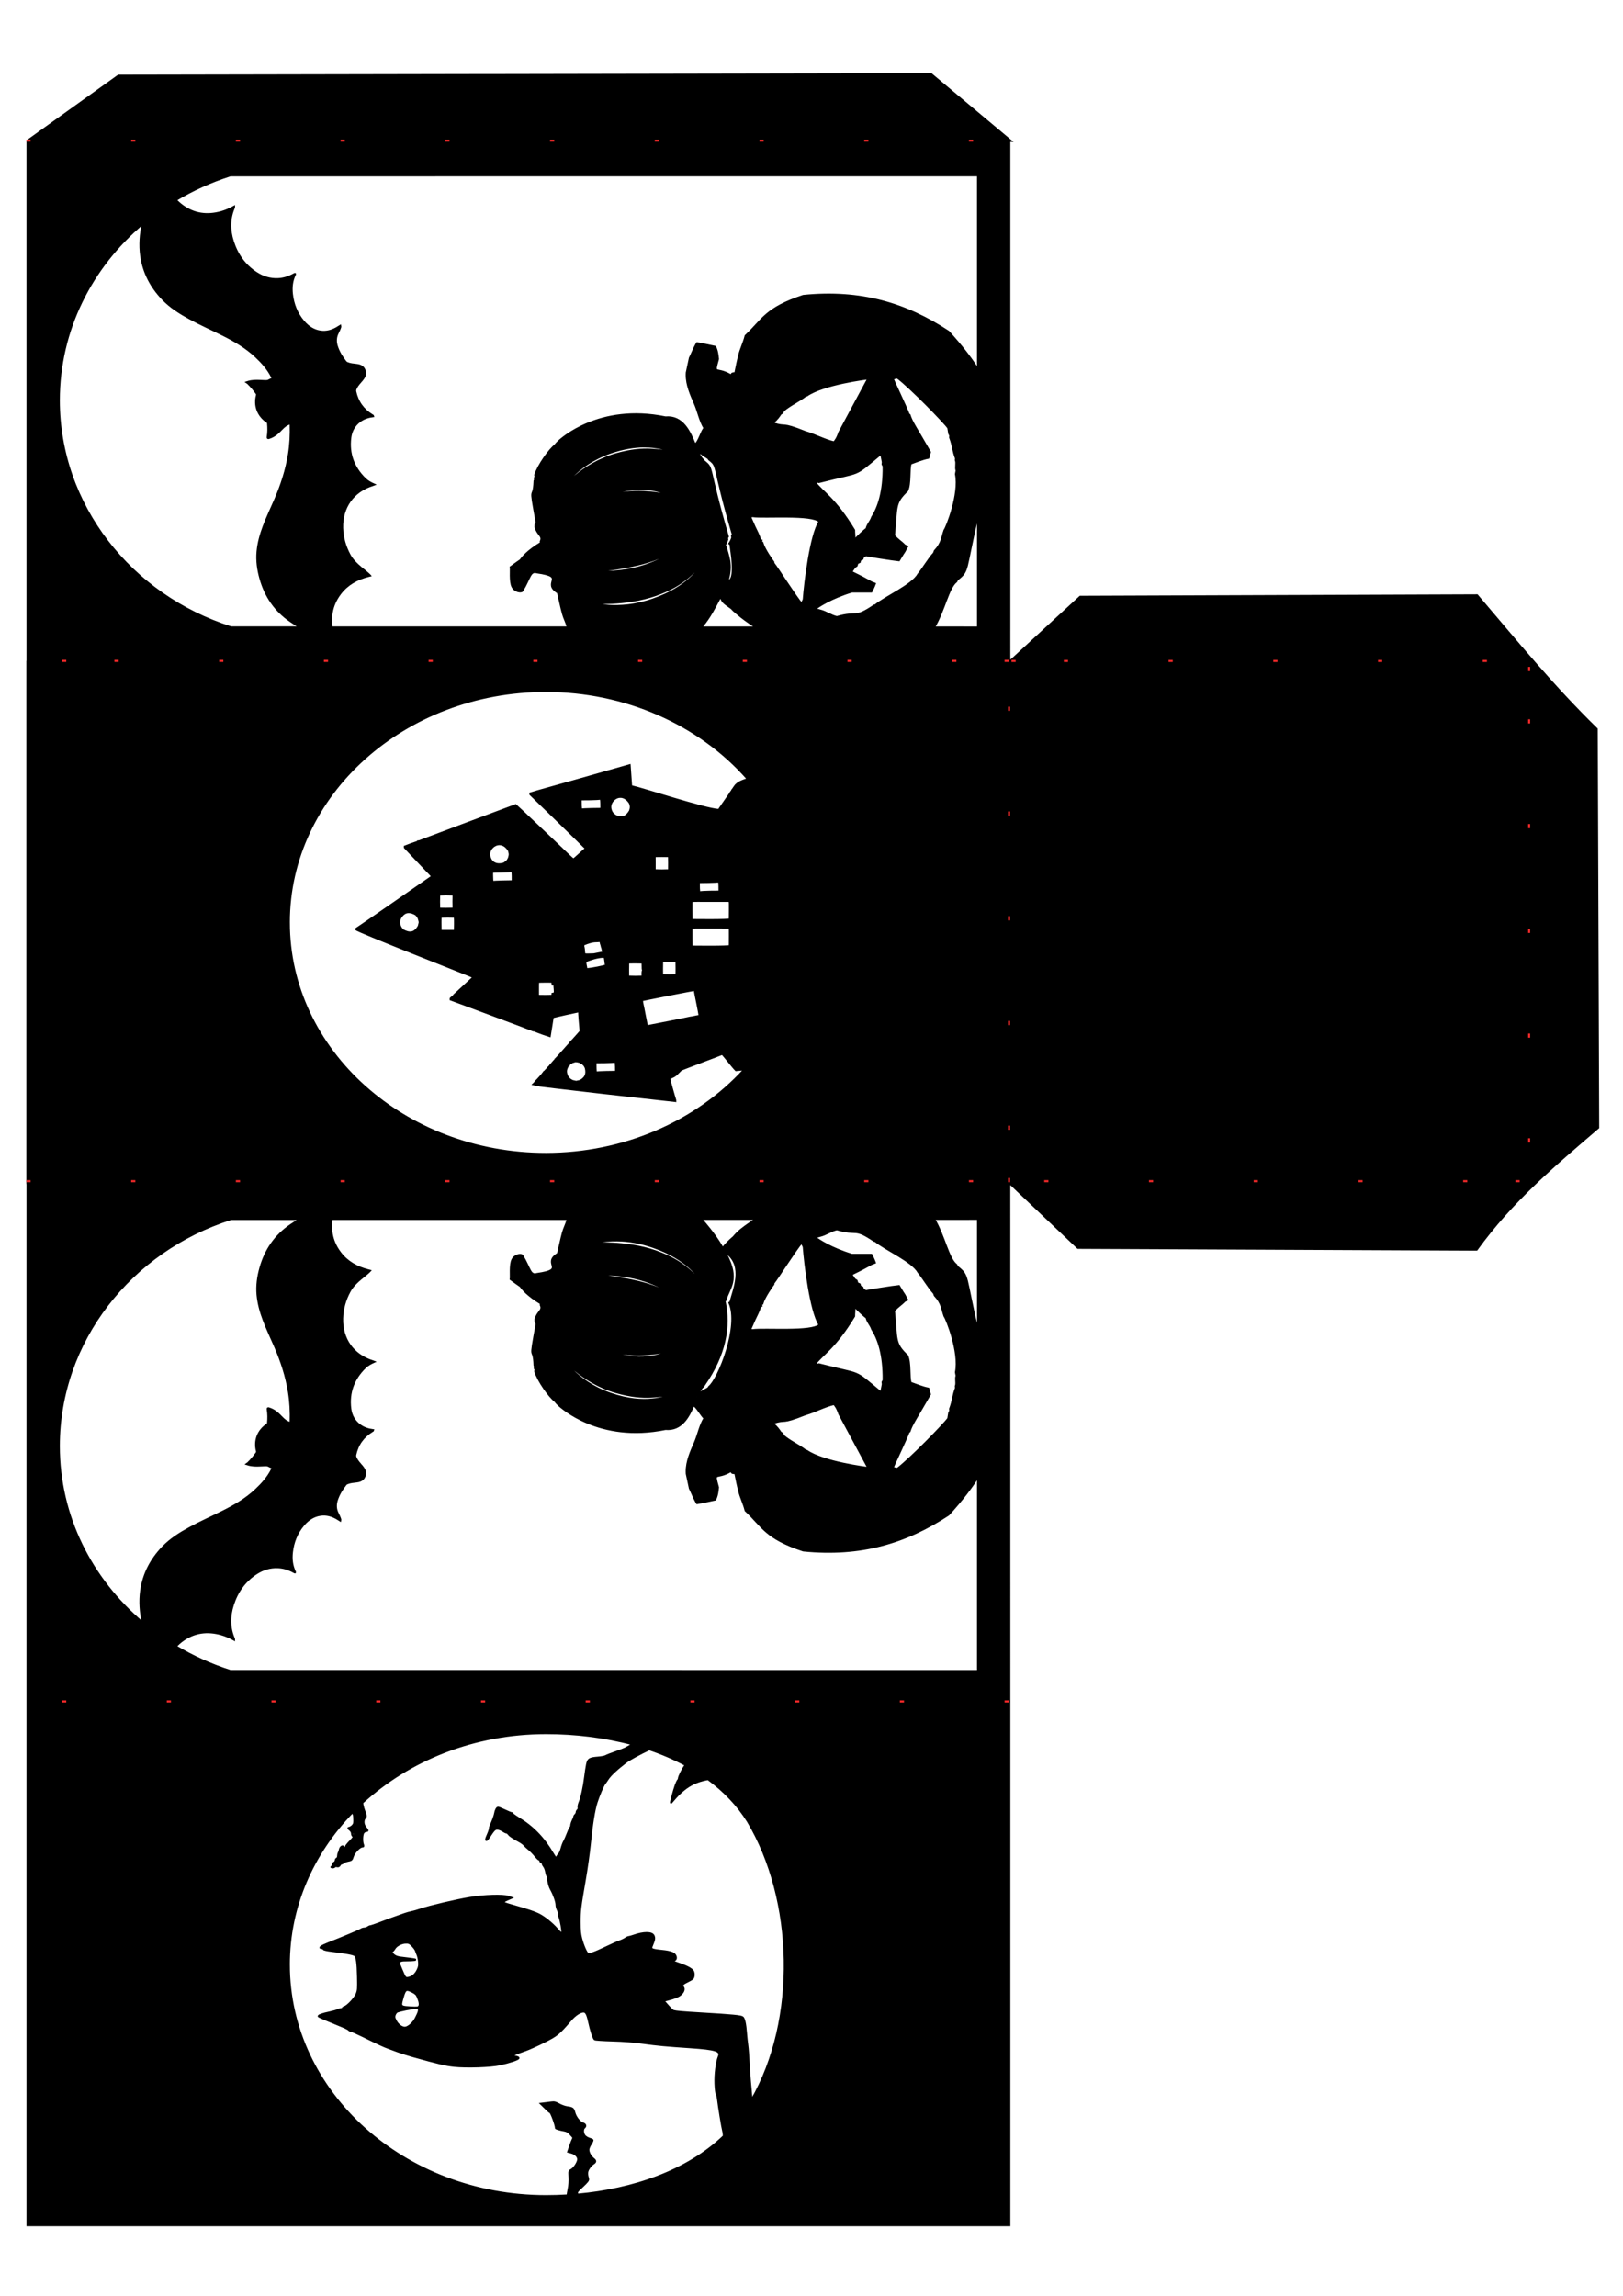 <?xml version="1.0" encoding="UTF-8" standalone="no"?>
<!-- Created with Inkscape (http://www.inkscape.org/) -->

<svg
   xmlns:dc="http://purl.org/dc/elements/1.1/"
   xmlns:cc="http://creativecommons.org/ns#"
   xmlns:rdf="http://www.w3.org/1999/02/22-rdf-syntax-ns#"
   xmlns:svg="http://www.w3.org/2000/svg"
   xmlns="http://www.w3.org/2000/svg"
   xmlns:sodipodi="http://sodipodi.sourceforge.net/DTD/sodipodi-0.dtd"
   xmlns:inkscape="http://www.inkscape.org/namespaces/inkscape"
   width="210mm"
   height="297mm"
   viewBox="0 0 210 297"
   version="1.1"
   id="svg8"
   inkscape:version="0.92.2 5c3e80d, 2017-08-06"
   sodipodi:docname="lantern.svg">
  <defs
     id="defs2" />
  <sodipodi:namedview
     id="base"
     pagecolor="#ffffff"
     bordercolor="#666666"
     borderopacity="1.0"
     inkscape:pageopacity="0.0"
     inkscape:pageshadow="2"
     inkscape:zoom="0.49497474"
     inkscape:cx="276.50546"
     inkscape:cy="385.13972"
     inkscape:document-units="mm"
     inkscape:current-layer="layer1"
     showgrid="false"
     inkscape:window-width="1440"
     inkscape:window-height="878"
     inkscape:window-x="111"
     inkscape:window-y="5"
     inkscape:window-maximized="0"
     inkscape:snap-global="false"
     showguides="false" />
  <g
     style="display:inline"
     id="g2151"
     inkscape:groupmode="layer"
     inkscape:label="baseCut" />
  <g
     inkscape:label="drawFold"
     inkscape:groupmode="layer"
     id="layer1"
     style="display:inline">
    <path
       style="display:inline;opacity:1;fill:#000000;fill-opacity:1;fill-rule:nonzero;stroke:#000000;stroke-width:1.021;stroke-linecap:square;stroke-linejoin:miter;stroke-miterlimit:4;stroke-dasharray:none;stroke-dashoffset:0;stroke-opacity:1;paint-order:stroke fill markers"
       d="M 454.658,36.25 57.836,36.965 13.438,68.764 V 323.105 H 13.379 V 577.516 H 13.438 V 831.893 1086.27 H 492.805 V 831.893 l -0.019,-254.541 33.547,31.801 194.635,0.871 c 17.246,-23.808 37.317,-40.655 59.355,-59.535 l -0.715,-194.588 c -21.423,-20.888 -39.05,-42.573 -58.404,-65.26 l -193.795,0.715 -34.549,31.793 -0.055,-0.041 V 68.768 h 0.684 z m 22.879,49.305 v 94.875 c -3.371,-5.348 -8.039,-11.438 -14.465,-18.488 -20.713,-13.616 -42.775,-20.297 -70.848,-17.473 -18.553,6.107 -19.828,11.783 -28.146,19.496 -0.823,3.366 -2.436,6.462 -3.234,9.83 -0.393,1.49 -1.152,5.152 -1.836,8.535 -0.395,-0.124 -0.862,-0.122 -1.426,0.059 -0.176,0.22 -0.53,0.659 -0.707,0.877 -7.433,-4.42 -8.617,0.394 -6.328,-8.021 -0.2,-2.024 -0.443,-4.112 -1.402,-5.932 -0.171,-0.052 -6.752,-1.425 -8.775,-1.746 -0.18,0.285 -0.347,0.574 -0.51,0.867 -1.141,2.052 -1.933,4.28 -3.002,6.367 l -1.521,7.119 c -0.023,0.338 -0.033,0.675 -0.037,1.01 -0.034,5.026 2.121,9.745 4.094,14.277 1.513,3.475 2.536,8.667 4.678,11.867 -1.29,0.65 -2.942,7.327 -4.795,7.895 0.021,0.039 0.038,0.065 0.059,0.104 h -0.049 c -2.595,-6.35 -5.97,-14.006 -14.35,-13.289 -32.551,-6.723 -51.163,11.016 -51.559,11.213 -0.832,0.741 -1.628,1.53 -2.301,2.42 -2.852,2.166 -8.238,9.741 -9.738,14.527 0.055,0.192 0.164,0.578 0.219,0.771 -0.107,0.176 -0.32,0.528 -0.426,0.707 0.046,0.166 0.143,0.496 0.189,0.662 -0.073,0.169 -0.22,0.505 -0.293,0.674 -0.449,10.904 -2.79,-0.524 1.043,20.354 -0.18,0.345 -0.355,0.693 -0.527,1.043 -0.015,0.373 -0.029,0.751 -0.045,1.129 0.996,3.871 3.884,4.22 2.541,7.041 0.026,0.185 0.077,0.555 0.104,0.74 -6.513,3.908 -9.064,7.116 -9.916,8.373 -0.103,0.059 -3.76,2.615 -4.836,3.447 0.227,0.872 -0.429,7.08 0.859,9.529 1.269,2.413 4.36,2.675 4.779,1.898 3.77,-6.258 3.685,-9.897 7.154,-8.922 14.989,2.129 2.175,5.004 10.27,9.867 0.115,0.419 1.818,8.2 2.393,10.176 0.586,2.222 1.709,4.25 2.311,6.471 0.162,0.143 0.287,0.275 0.441,0.416 l -115.676,-0.014 c -0.897,-5.973 0.339,-11.565 4.205,-16.621 3.46,-4.525 8.189,-7.11 13.635,-8.496 0.263,-0.067 0.525,-0.132 0.844,-0.213 -0.129,-0.149 -0.181,-0.221 -0.244,-0.281 -1.333,-1.288 -2.825,-2.389 -4.242,-3.578 -2.111,-1.772 -4.088,-3.668 -5.42,-6.123 -2.246,-4.139 -3.517,-8.544 -3.645,-13.271 -0.273,-10.123 5.363,-18.018 14.998,-20.979 0.148,-0.046 0.289,-0.108 0.525,-0.197 -0.866,-0.393 -1.609,-0.739 -2.305,-1.182 -0.698,-0.443 -1.382,-0.911 -1.975,-1.486 -5.731,-5.563 -8.274,-12.311 -7.277,-20.256 0.42,-3.346 2,-6.166 4.818,-8.174 1.878,-1.338 4.008,-2.004 6.312,-2.314 -0.077,-0.269 -0.277,-0.295 -0.418,-0.381 -4.391,-2.683 -7.185,-6.504 -8.27,-11.557 -0.099,-0.463 -0.055,-0.875 0.113,-1.301 0.492,-1.246 1.319,-2.266 2.184,-3.262 0.686,-0.79 1.4,-1.561 1.922,-2.48 0.518,-0.912 0.698,-1.871 0.436,-2.895 -0.488,-1.904 -1.685,-2.823 -3.951,-3.092 -1.568,-0.186 -3.156,-0.284 -4.637,-0.918 -0.267,-0.115 -0.525,-0.225 -0.717,-0.465 -1.836,-2.294 -3.371,-4.751 -4.311,-7.562 -0.813,-2.434 -0.716,-4.764 0.533,-7.035 0.353,-0.641 0.623,-1.331 0.896,-2.012 0.125,-0.313 0.268,-0.643 0.188,-1.049 -0.589,0.365 -1.124,0.721 -1.682,1.039 -2.444,1.394 -5.046,2.134 -7.879,1.744 -3.527,-0.485 -6.239,-2.398 -8.475,-5.043 -3.247,-3.842 -5.004,-8.338 -5.568,-13.301 -0.381,-3.357 -0.038,-6.631 1.508,-9.703 0.011,-0.023 -0.025,-0.069 -0.041,-0.104 -0.023,9e-4 -0.049,-0.008 -0.066,0.002 -0.138,0.071 -0.277,0.145 -0.412,0.221 -2.431,1.351 -5.014,2.19 -7.807,2.309 -3.874,0.164 -7.405,-0.945 -10.617,-3.043 -5.681,-3.71 -9.352,-8.961 -11.396,-15.363 -1.795,-5.619 -1.846,-11.216 0.584,-16.707 0.023,-0.048 0.004,-0.112 0.004,-0.227 -2.021,1.108 -4.068,2.029 -6.242,2.635 -6.839,1.906 -13.258,1.11 -19.055,-3.15 -1.168,-0.859 -2.215,-1.802 -3.152,-2.818 l -0.002,-0.002 C 94.076,92.671 102.999,88.604 112.459,85.578 Z M 69.758,109.076 c -1.121,5.202 -1.554,10.449 -0.811,15.752 1.153,8.229 4.857,15.217 10.57,21.162 3.81,3.965 8.422,6.846 13.217,9.455 5.207,2.834 10.626,5.239 15.93,7.877 5.867,2.918 11.496,6.186 16.307,10.717 3.07,2.89 5.862,5.989 7.77,9.795 0.505,1.007 0.5,1.007 -0.5,1.428 -0.246,0.104 -0.508,0.192 -0.725,0.342 -0.603,0.417 -1.265,0.465 -1.971,0.457 -1.694,-0.023 -3.386,-0.208 -5.082,-0.123 -1.265,0.064 -2.516,0.218 -3.961,0.699 0.303,0.217 0.5,0.325 0.654,0.475 1.542,1.494 2.911,3.134 4.145,4.891 0.203,0.289 0.287,0.542 0.189,0.916 -1.345,5.145 0.509,10.003 4.953,12.988 0.293,0.197 0.412,0.405 0.447,0.746 0.23,2.206 0.221,4.408 -0.135,6.598 -0.099,0.612 0.048,0.671 0.586,0.502 1.359,-0.427 2.577,-1.097 3.682,-1.988 0.975,-0.787 1.838,-1.69 2.713,-2.58 1.041,-1.059 2.147,-1.99 3.623,-2.414 0.487,-0.14 0.567,-0.053 0.582,0.402 0.169,4.937 -0.073,9.847 -0.861,14.729 -1.229,7.611 -3.605,14.869 -6.65,21.928 -1.896,4.395 -3.977,8.712 -5.662,13.197 -1.486,3.955 -2.613,7.996 -3,12.221 -0.415,4.523 0.218,8.918 1.455,13.271 2.444,8.598 7.167,15.545 14.574,20.629 1.565,1.074 3.153,2.113 4.74,3.152 l -33.746,-0.002 c -48.965,-15.5 -84.086,-59.704 -84.086,-110.863 4e-6,-34.295 15.796,-65.101 41.053,-86.357 z M 438.188,184.305 c 6.292,4.729 22.926,21.74 24.85,24.537 0.158,0.933 0.313,1.866 0.463,2.797 0.125,0.239 0.38,0.726 0.51,0.967 -0.019,0.234 -0.065,0.696 -0.088,0.924 1.602,4.374 1.414,6.449 2.869,10.203 -0.019,0.215 -0.051,0.644 -0.074,0.863 0.635,1.671 -0.215,3.432 0.385,5.107 -0.113,0.589 -0.223,1.165 -0.318,1.74 1.968,9.849 -4.519,26.116 -5.598,27.461 -1.267,3.562 -1.096,6.182 -4.756,10.092 -0.095,0.277 -0.292,0.825 -0.389,1.102 -2.083,2.061 -5.893,8.357 -7.518,10.15 -3.07,5.535 -15.848,10.971 -21.232,15.359 -0.111,0.011 -0.331,0.026 -0.445,0.033 -10.096,6.85 -7.967,2.608 -18.232,5.643 -2.878,-0.645 -5.285,-2.517 -8.146,-3.201 -0.711,-0.312 -1.797,-0.215 -2.07,-1.119 1.113,-0.883 7.292,-5.084 17.541,-8.213 6e-4,1.9e-4 9.507,0.002 9.508,0.002 0.625,-1.226 1.235,-2.464 1.688,-3.771 -3.37,-1.236 -0.928,-0.623 -11.508,-5.771 0.532,-0.778 1.072,-1.556 1.578,-2.365 0.343,-0.234 0.685,-0.467 1.039,-0.707 l 0.344,-1.25 c 0.28,-0.129 0.844,-0.395 1.123,-0.523 l 0.283,-1.031 c 0.276,-0.135 0.83,-0.408 1.107,-0.547 0.074,-0.253 0.228,-0.753 0.303,-1.006 0.455,-0.251 0.916,-0.506 1.383,-0.764 0.461,0.147 13.467,2.233 16.131,2.471 4.027,-6.761 1.036,-1.289 3.965,-6.654 -0.283,-0.123 -0.846,-0.368 -1.129,-0.494 -2.079,-2.17 -2.934,-2.263 -5.262,-4.861 1.375,-14.189 0.03,-15.879 6.426,-21.938 1.665,-3.507 0.719,-10.371 1.695,-13.277 2.862,-0.988 5.67,-2.24 8.652,-2.828 0.245,-0.915 0.497,-1.832 0.748,-2.756 -6.856,-11.947 -8.817,-14.483 -9.953,-18.084 -0.098,-0.055 -0.295,-0.169 -0.396,-0.227 -1.507,-4.089 -6.993,-15.305 -7.807,-17.562 0.763,-0.181 1.529,-0.512 2.332,-0.5 z m -14.229,0.389 c -3.4e-4,10e-4 -14.109,26.377 -14.109,26.377 -1.114,3.267 -2.016,4.156 -2.6,4.91 -4.884,-1.187 -9.299,-3.674 -14.111,-5.051 -12.381,-4.94 -8.722,-2.036 -15.48,-4.154 v -0.002 -0.002 c 0.092,-0.263 0.285,-0.789 0.375,-1.053 1.212,-1.065 2.222,-2.353 3.08,-3.715 0.241,-0.149 0.718,-0.443 0.959,-0.592 0.073,-0.229 0.224,-0.677 0.297,-0.906 3.371,-2.93 7.579,-4.666 11.062,-7.418 0.115,-0.008 0.345,-0.022 0.455,-0.029 8.072,-5.644 29.381,-8.29 30.072,-8.365 z m -109.621,33.227 c 7.428,-0.048 12.072,1.947 14.211,2.389 -6.777,0.122 -13.035,-2.748 -27.752,1.453 -17.006,4.855 -26.98,17.713 -26.98,17.713 0,0 6.688,-12.411 24.084,-18.484 6.522,-2.277 11.981,-3.041 16.438,-3.07 z m 26.693,3.26 h 1.203 c 1.199,1.125 2.302,1.534 3.668,2.525 0.073,0.135 0.222,0.4 0.295,0.535 4.841,3.818 1.349,1.415 11.658,36.746 -0.111,0.174 -0.336,0.516 -0.443,0.689 0.045,0.163 0.137,0.491 0.184,0.656 -0.302,1.068 -0.788,2.069 -1.393,3 0.113,0.084 0.343,0.251 0.453,0.336 0.575,4.439 2.442,15.241 -0.252,17.654 h -1.133 c 2.369,-7.668 0.163,-11.994 -1.098,-16.709 -0.11,-0.085 -0.338,-0.25 -0.451,-0.334 0.605,-0.931 1.089,-1.932 1.391,-3 -0.046,-0.166 -0.138,-0.494 -0.184,-0.656 0.108,-0.173 0.332,-0.515 0.443,-0.689 -10.309,-35.331 -6.818,-32.928 -11.658,-36.746 -0.073,-0.135 -0.222,-0.4 -0.295,-0.535 -0.89,-0.646 -1.648,-1.901 -2.389,-3.473 z m 89.131,0.316 c 0.449,1.336 0.599,2.735 0.902,4.104 -0.03,0.251 -0.085,0.759 -0.115,1.01 0.128,0.246 0.387,0.731 0.512,0.971 0.127,12.645 -2.592,20.22 -5.617,24.98 -0.628,2.017 -2.299,3.499 -2.711,5.6 -1.386,0.929 -4.532,4.032 -5.488,5.041 -0.134,-0.026 -0.39,-0.1 -0.521,-0.135 0.152,-1.424 -0.13,-2.843 -0.119,-4.268 -9.395,-15.525 -15.695,-18.722 -18.949,-23.188 0.207,-0.129 0.62,-0.389 0.826,-0.518 0.245,0.051 0.736,0.149 0.98,0.201 21.831,-5.647 16.1,-1.987 30.301,-13.799 z M 311.717,238.602 c 5.417,-0.141 10.791,0.98 16.223,3.273 -12.614,-1.97 -23.703,-3.946 -37.543,3.713 7.321,-4.539 14.356,-6.805 21.32,-6.986 z m 165.822,12.383 v 55.359 l -21.545,-0.002 c 4.986,-8.325 6.939,-19.483 10.908,-22.518 0.105,-0.206 0.32,-0.611 0.424,-0.818 5.856,-4.86 3.458,-3.273 10.213,-32.021 z m -110.041,0.969 c 5.509,0.843 29.298,-1.193 32.67,2.646 -4.392,6.993 -7.058,29.517 -7.719,38.109 -0.345,0.706 -0.697,1.427 -1.021,2.129 -3.075,-3.553 -11.82,-17.448 -13.85,-19.934 0.008,-0.115 0.016,-0.351 0.019,-0.467 -0.491,-0.649 -4.454,-6.146 -5.414,-9.52 -0.161,-0.053 -0.473,-0.17 -0.635,-0.223 0.05,-0.216 0.151,-0.642 0.205,-0.857 -0.164,-0.064 -0.49,-0.195 -0.652,-0.26 -0.536,-2.244 -1.724,-4.235 -2.672,-6.314 l -0.002,-0.002 c -0.784,-1.702 -1.539,-3.413 -2.277,-5.135 h 0.002 v -0.002 c 0.34,-0.044 1.011,-0.128 1.346,-0.172 z m -31.309,11.773 c -13.249,11.751 -28.39,16.397 -46.516,15.322 16.992,-2.094 32.036,-3.702 46.516,-15.322 z m 7.109,11.385 c -2.235,2.686 -7.008,11.458 -24.391,17.553 -17.387,6.097 -30.354,1.586 -30.354,1.586 0,0 17.06,1.3 31.5,-3.771 14.44,-5.072 17.869,-11.238 23.244,-15.367 z m 8.096,16.783 h 0.77 c 0.73,2.087 1.353,2.376 5.139,5.088 1.046,1.314 3.214,2.921 4.494,4.006 0.177,0.083 2.848,2.411 7.684,5.342 l -27.66,-0.004 c 0.357,-0.24 0.717,-0.469 1.072,-0.715 3.608,-4.258 6.078,-9.219 8.502,-13.717 z m -84.803,45.395 c 38.441,0.004 74.762,15.859 98.57,43.023 -1.608,0.664 -4.751,1.292 -6.355,3.66 -0.44,0.624 -0.837,1.277 -1.322,1.865 -0.019,0.07 -0.052,0.214 -0.07,0.285 -0.227,0.26 -0.438,0.529 -0.66,0.783 -0.015,0.067 -0.048,0.202 -0.065,0.27 -2.6e-4,0 -5.723,8.252 -5.723,8.252 -6.825,-0.361 -37.257,-10.403 -42.832,-11.611 -0.034,-1.288 -0.729,-9.961 -0.738,-10.209 -4.103,1.229 -44.733,12.659 -44.887,12.693 -0.011,0.008 -2.868,0.836 -3.512,1.051 0.004,0.106 0.008,0.313 0.012,0.42 0.283,0.269 26.521,25.716 27.137,26.467 -1.11,0.761 -4.976,4.614 -6.242,5.387 -2.212,-1.874 -4.507,-4.367 -5.357,-4.865 l 0.07,-0.094 c -1.01,-0.95 -21.605,-20.573 -22.844,-21.584 -0.645,0.243 -46.628,17.397 -47.252,17.688 -0.108,0 -0.323,-0.01 -0.432,-0.014 -0.074,0.076 -0.221,0.225 -0.295,0.301 -1.49,0.459 -5.862,2.109 -6.109,2.217 0.008,0.113 0.028,0.34 0.039,0.453 0.061,0.058 12.751,13.516 13.379,14.092 -1.321,0.957 -35.496,24.656 -37.289,25.762 v 0.008 c 0.744,1.079 55.617,22.475 57.479,23.414 -0.023,0.019 -9.461,8.812 -9.533,8.865 -0.003,0.038 -0.012,0.113 -0.012,0.152 -0.597,0.436 -1.144,0.931 -1.672,1.443 -0.004,0.11 -0.012,0.326 -0.016,0.434 3.183,1.196 39.294,14.558 40.373,15.098 0.069,-0.015 0.205,-0.039 0.273,-0.055 0.978,0.488 7.322,2.798 7.727,2.881 0.073,-0.283 1.386,-8.833 1.436,-9.289 1.294,-0.391 12.028,-2.746 12.926,-2.908 -0.063,0.929 0.499,7.675 0.727,9.844 -0.207,0.248 -4.133,4.708 -5,5.521 -0.015,0.067 -0.052,0.199 -0.07,0.264 -0.925,0.808 -6.06,6.897 -7.248,7.945 0.004,0.052 0.012,0.154 0.016,0.207 -0.948,0.714 -1.509,1.797 -2.418,2.549 -0.03,0.07 -0.088,0.211 -0.119,0.281 -0.443,0.454 -0.857,0.938 -1.346,1.34 -0.015,0.059 -0.048,0.176 -0.065,0.234 -0.591,0.528 -1.149,1.109 -1.525,1.812 -0.03,-0.034 -0.094,-0.104 -0.127,-0.139 -0.827,1.167 -3.56,4.17 -4.066,4.562 -0.004,0.102 -0.02,0.308 -0.027,0.41 -0.058,0.019 -0.171,0.041 -0.229,0.053 -0.305,0.321 -0.609,0.642 -0.932,0.938 0.738,0.362 69.081,8.066 69.328,8.07 -0.008,-0.137 -0.031,-0.412 -0.041,-0.549 -0.423,-1.182 -2.844,-9.838 -2.953,-10.584 3.485,-1.333 3.181,-1.655 5.854,-4.213 0.843,-0.45 19.136,-7.263 20.125,-7.738 1.24,1.287 5.055,6.328 6.672,7.945 l 4.248,-0.396 c -23.831,26.155 -59.423,41.327 -97.004,41.352 -69.352,3.8e-4 -125.572,-50.601 -125.572,-113.021 h -0.002 c -7e-5,-62.42 56.221,-113.022 125.572,-113.021 z m 36.326,51.686 c 1.596,6.7e-4 3.317,0.882 4.727,3.135 0.542,2.079 0.535,1.706 -0.002,3.76 -1.827,3.03 -3.481,3.698 -6.904,2.586 -0.51,-0.354 -2.017,-1.081 -2.561,-3.119 -0.141,-0.432 -0.211,-0.87 -0.215,-1.303 -0.024,-2.615 2.295,-5.06 4.955,-5.059 z m -9.484,0.852 c 0.252,1.677 0.177,3.379 0.188,5.066 -0.247,0.003 -9.041,0.047 -9.916,0.375 -0.158,-1.259 -0.183,-2.526 -0.184,-3.795 h -0.002 c 0,-0.423 0.004,-0.847 0.008,-1.27 0.247,-0.002 8.515,0.027 9.906,-0.377 z m -49.52,22.244 c 1.576,0.027 3.248,0.908 4.594,3.111 0.506,1.831 0.553,1.808 0.002,3.76 -0.708,1.165 -0.235,1.075 -2.391,2.592 -4.388,1.39 -6.513,-1.079 -6.994,-2.922 -0.234,-0.572 -0.326,-1.159 -0.301,-1.736 0.108,-2.525 2.463,-4.85 5.09,-4.805 z m 79.238,5.797 c 1.177,0.002 2.355,0.025 3.531,0.049 0.072,2.306 0.043,4.616 0.021,6.922 -2.354,0.111 -4.72,0.106 -7.074,-0.004 0.043,-2.295 0.015,-4.592 -0.008,-6.889 1.175,-0.061 2.352,-0.08 3.529,-0.078 z m -72.986,7.297 c 0.274,1.675 0.168,3.375 0.189,5.062 -0.247,0.008 -9.225,0.107 -9.758,0.355 -0.277,-0.498 -0.267,-1.074 -0.285,-1.631 -0.041,-0.564 -0.055,-1.129 -0.057,-1.695 -0.002,-0.566 0.006,-1.135 0.018,-1.701 0.247,-0.015 9.05,-0.146 9.893,-0.391 z m 100.957,5.047 c 0.251,1.679 0.177,3.375 0.188,5.062 -0.247,0.003 -8.295,-0.023 -9.914,0.381 -0.159,-1.262 -0.186,-2.532 -0.186,-3.801 0,-0.423 0.003,-0.845 0.004,-1.268 0.247,-0.003 9.01,-0.038 9.908,-0.375 z m -133.17,6.389 c 1.177,-0.002 2.354,0.027 3.529,0.086 -0.079,2.299 -0.084,4.604 0.004,6.9 -2.354,0.081 -4.714,0.121 -7.068,0 -0.034,-1.146 -0.058,-2.295 -0.059,-3.443 v -0.002 c -4.6e-4,-1.149 0.019,-2.299 0.065,-3.445 1.175,-0.061 2.352,-0.093 3.529,-0.096 z m 138.088,3.15 c 0.442,0.031 0.363,1.065 0.307,9.037 0.008,0.596 -18.263,0.346 -18.512,0.344 -0.05,-0.051 -0.153,-0.155 -0.203,-0.205 -0.054,-2.87 -0.012,-5.745 -0.023,-8.617 -0.023,-0.091 -0.051,-0.168 -0.049,-0.232 h -0.002 c 0.019,-0.449 1.616,-0.295 18.26,-0.295 0.086,-0.019 0.16,-0.036 0.223,-0.031 z m -156.453,5.484 c 1.033,0.011 2.179,0.386 3.461,1.094 1.233,1.239 1.047,1.312 1.455,2.025 0.597,2.378 0.569,1.298 0,3.764 -2.092,3.771 -4.679,3.712 -7.801,2.025 -1.173,-1.157 -1.074,-1.323 -1.459,-2.025 -0.308,-1.196 -0.442,-1.537 -0.434,-1.879 0.008,-0.342 0.159,-0.686 0.434,-1.885 1.21,-2.146 2.622,-3.138 4.344,-3.119 z m 19.037,2.209 c 1.158,0 2.315,0.02 3.471,0.059 0.184,2.317 0.05,4.643 0.037,6.963 -2.338,0 -4.677,-0.015 -7.016,0.002 -0.011,-1.45 -0.065,-2.902 -0.061,-4.354 0.003,-0.871 0.026,-1.742 0.096,-2.611 1.157,-0.039 2.315,-0.059 3.473,-0.059 z m 137.418,5.293 c 0.435,0.008 0.348,0.807 0.307,9.059 0.03,0.558 -18.302,0.319 -18.549,0.316 -0.042,-0.045 -0.125,-0.138 -0.166,-0.186 -0.059,-2.816 -0.004,-5.637 -0.027,-8.455 -0.004,-0.122 -0.033,-0.224 -0.039,-0.311 h -0.002 c -0.043,-0.601 0.99,-0.383 18.258,-0.398 0.085,-0.012 0.157,-0.027 0.219,-0.025 z m -63.17,6.539 c 0.112,0.132 0.229,0.258 0.346,0.379 0.275,1.046 0.287,1.319 0.527,1.867 0.058,0.44 0.166,0.865 0.361,1.26 0.231,1.316 0.31,0.946 0.467,2.188 l -4.684,0.924 c -5.271,0.197 -4.316,0.016 -4.656,-0.586 -0.126,-0.957 -0.102,-1.931 -0.322,-2.881 -0.119,-0.311 -0.134,-0.644 -0.133,-0.977 h -0.002 c 4e-5,-0.111 0.004,-0.22 0.004,-0.33 5.395,-2.33 6.496,-1.382 8.092,-1.844 z m 2.166,7.721 c 0.661,0.842 0.478,3.209 0.92,4.314 -0.932,0.406 -6.879,1.72 -9.711,1.822 -0.008,-0.633 -0.09,-1.266 -0.262,-1.881 -0.152,-0.489 -0.161,-1.005 -0.154,-1.518 h 0.002 c 0.003,-0.171 0.008,-0.34 0.008,-0.51 4.37,-1.721 6.88,-2.11 9.197,-2.229 z m 31.754,2.08 c 1.171,-0.002 2.341,0.005 3.51,0.029 0.038,2.311 0.097,4.626 -0.008,6.938 -2.333,0.09 -4.671,0.067 -7.004,0.01 v -0.002 c -0.055,-1.157 -0.067,-2.313 -0.06,-3.471 l 0.002,-0.004 c 0.008,-1.158 0.029,-2.315 0.049,-3.473 1.169,-0.013 2.341,-0.025 3.512,-0.027 z m -16.562,0.713 c 1.175,-0.003 2.35,0.013 3.523,0.066 0.047,1.053 0.042,2.105 0.084,3.156 0.112,0.226 0.126,0.473 0.156,0.709 -0.438,0.948 -0.173,2.035 -0.24,3.041 -2.353,0.105 -4.718,0.114 -7.07,-0.004 -0.011,-1.152 -0.021,-2.304 -0.021,-3.457 v -0.002 c 0,-1.153 0.009,-2.305 0.045,-3.457 1.175,-0.026 2.348,-0.05 3.523,-0.053 z m -44.021,9.383 c 1.164,-0.007 2.327,0.007 3.488,0.065 0.049,0.433 0.056,0.865 0.117,1.291 0.301,0.002 0.603,0.002 0.906,-0.002 -0.077,1.477 0.386,2.958 0.1,4.42 -0.351,0.088 -0.722,0.074 -1.064,0.186 -0.034,0.341 -0.022,0.682 -0.025,1.016 -2.353,0.088 -4.712,0.055 -7.064,0.016 0.015,-1.154 -0.004,-2.308 -0.012,-3.463 h 0.002 v -0.004 c -0.008,-1.155 -8.6e-4,-2.309 0.065,-3.463 1.162,-0.024 2.325,-0.053 3.488,-0.06 z m 72.986,4.008 c 0.287,1.898 2.434,11.73 2.383,12.812 -1.109,0.026 -3.223,0.691 -4.568,0.795 -0.55,0.203 -20.151,4.026 -20.709,4.133 -0.081,0.049 -0.241,0.147 -0.32,0.195 -0.408,-0.987 -2.001,-9.959 -2.291,-10.963 -0.088,-0.543 -0.239,-1.084 -0.242,-1.639 0,-0.079 0.002,-0.16 0.008,-0.24 0.247,-0.211 24.933,-5.018 25.74,-5.094 z m -57.783,34.846 c 0.649,0.051 1.28,0.273 1.918,0.4 0.065,0.061 0.195,0.187 0.258,0.25 0.317,0.153 0.626,0.322 0.938,0.484 1.266,1.51 0.063,-0.322 1.482,2.008 0.873,3.293 -0.174,5.135 -2.734,6.539 -2.941,0.583 -1.098,0.547 -3.844,-0.002 -0.397,-0.267 -0.81,-0.503 -1.23,-0.732 -0.562,-0.578 -0.624,-0.642 -1.105,-1.268 -0.103,-0.251 -0.227,-0.494 -0.375,-0.729 -0.023,-0.09 -0.072,-0.267 -0.098,-0.357 v -0.002 c -0.201,-0.542 -0.29,-1.039 -0.299,-1.5 v -0.008 c -0.026,-1.385 0.662,-2.425 1.154,-3.271 0.067,-0.011 0.197,-0.024 0.264,-0.031 0.008,-0.065 0.024,-0.193 0.031,-0.256 0.416,-0.346 0.842,-0.7 1.357,-0.891 0.072,-0.059 0.219,-0.179 0.291,-0.236 0.462,-0.062 0.91,-0.19 1.336,-0.383 0.221,-0.031 0.44,-0.033 0.656,-0.016 z m 19.238,0.16 c 0.153,1.686 0.214,3.374 0.18,5.064 -0.621,0 -8.951,0.072 -9.908,0.377 -0.157,-1.259 -0.189,-2.526 -0.191,-3.795 0,-0.423 0.002,-0.845 0.004,-1.268 0.248,-0.002 8.549,0.019 9.916,-0.379 z m 176.889,76.811 v 55.359 c -6.755,-28.748 -4.357,-27.162 -10.213,-32.021 -0.104,-0.207 -0.319,-0.612 -0.424,-0.818 -3.969,-3.035 -5.922,-14.193 -10.908,-22.518 z m -108.059,0.014 c -4.835,2.931 -7.506,5.259 -7.684,5.342 -1.281,1.085 -2.511,2.242 -3.557,3.557 -1.936,1.633 -3.772,3.392 -5.221,5.289 l -0.201,0.121 c -2.177,-3.855 -5.359,-8.319 -9.928,-13.59 -0.356,-0.246 -0.713,-0.477 -1.07,-0.717 z m -91.883,0.012 c -0.155,0.141 -0.281,0.273 -0.443,0.416 -0.602,2.221 -1.725,4.249 -2.311,6.471 -0.574,1.976 -2.276,9.755 -2.391,10.174 -8.094,4.864 4.719,7.74 -10.27,9.869 -3.469,0.975 -3.385,-2.664 -7.154,-8.922 -0.419,-0.777 -3.512,-0.514 -4.781,1.898 -1.288,2.449 -0.631,8.658 -0.857,9.529 1.076,0.832 4.733,3.388 4.836,3.447 0.852,1.258 3.403,4.465 9.916,8.373 -0.026,0.185 -0.077,0.555 -0.104,0.74 1.343,2.821 -1.547,3.17 -2.543,7.041 0.015,0.378 0.031,0.756 0.047,1.129 0.172,0.35 0.345,0.696 0.525,1.041 -3.833,20.877 -1.492,9.451 -1.043,20.355 0.073,0.169 0.22,0.505 0.293,0.674 -0.047,0.166 -0.143,0.496 -0.189,0.662 0.106,0.179 0.321,0.531 0.428,0.707 -0.055,0.193 -0.166,0.579 -0.221,0.771 1.501,4.786 6.886,12.362 9.738,14.527 0.673,0.89 1.471,1.679 2.303,2.42 0.395,0.197 19.007,17.934 51.559,11.211 7.657,0.655 11.137,-5.701 13.662,-11.648 1.828,0.942 4.244,5.738 5.473,6.357 -2.142,3.2 -3.167,8.39 -4.68,11.865 -1.973,4.533 -4.129,9.253 -4.094,14.279 0.002,0.335 0.016,0.672 0.039,1.01 l 1.521,7.119 c 1.069,2.087 1.859,4.314 3,6.365 0.163,0.293 0.332,0.585 0.512,0.869 2.024,-0.321 8.605,-1.694 8.775,-1.746 0.959,-1.819 1.203,-3.908 1.402,-5.932 -2.289,-8.415 -1.105,-3.602 6.328,-8.021 0.177,0.218 0.529,0.657 0.705,0.877 0.564,0.181 1.033,0.183 1.428,0.059 0.684,3.383 1.443,7.045 1.836,8.535 0.799,3.368 2.409,6.464 3.232,9.83 8.318,7.713 9.595,13.389 28.148,19.496 28.072,2.824 50.135,-3.859 70.848,-17.475 6.426,-7.051 11.094,-13.138 14.465,-18.486 v 94.873 l -365.078,-0.023 c -9.46,-3.026 -18.383,-7.091 -26.637,-12.035 0.937,-1.017 1.984,-1.96 3.152,-2.818 5.797,-4.261 12.218,-5.056 19.057,-3.15 2.174,0.606 4.221,1.526 6.242,2.635 0,-0.115 0.019,-0.178 -0.004,-0.227 -2.43,-5.491 -2.379,-11.088 -0.584,-16.707 2.044,-6.402 5.715,-11.653 11.396,-15.363 3.212,-2.097 6.743,-3.205 10.617,-3.041 2.792,0.118 5.376,0.955 7.807,2.307 0.136,0.075 0.274,0.149 0.412,0.221 0.019,0.008 0.043,0.003 0.064,0.004 0.015,-0.034 0.054,-0.081 0.043,-0.104 -1.544,-3.073 -1.891,-6.346 -1.51,-9.703 0.564,-4.963 2.322,-9.459 5.568,-13.301 2.235,-2.645 4.949,-4.558 8.477,-5.043 2.832,-0.389 5.435,0.35 7.879,1.744 0.558,0.318 1.093,0.674 1.682,1.039 0.081,-0.405 -0.062,-0.736 -0.188,-1.049 -0.273,-0.681 -0.544,-1.371 -0.896,-2.012 -1.249,-2.271 -1.348,-4.601 -0.535,-7.035 0.939,-2.812 2.477,-5.268 4.312,-7.562 0.192,-0.24 0.449,-0.35 0.717,-0.465 1.481,-0.634 3.067,-0.732 4.635,-0.918 2.267,-0.269 3.465,-1.188 3.953,-3.092 0.262,-1.024 0.08,-1.983 -0.438,-2.895 -0.522,-0.919 -1.234,-1.69 -1.92,-2.48 -0.865,-0.996 -1.691,-2.016 -2.184,-3.262 -0.168,-0.426 -0.213,-0.838 -0.113,-1.301 1.084,-5.052 3.879,-8.873 8.27,-11.557 0.141,-0.086 0.34,-0.112 0.418,-0.381 -2.305,-0.311 -4.437,-0.977 -6.314,-2.314 -2.819,-2.008 -4.396,-4.827 -4.816,-8.174 -0.997,-7.945 1.547,-14.693 7.277,-20.256 0.592,-0.575 1.275,-1.043 1.973,-1.486 0.696,-0.442 1.441,-0.789 2.307,-1.182 -0.236,-0.089 -0.379,-0.152 -0.527,-0.197 -9.635,-2.961 -15.269,-10.855 -14.996,-20.979 0.127,-4.727 1.399,-9.133 3.645,-13.271 1.332,-2.455 3.309,-4.351 5.42,-6.123 1.417,-1.189 2.907,-2.29 4.24,-3.578 0.063,-0.06 0.117,-0.134 0.246,-0.283 -0.318,-0.081 -0.581,-0.146 -0.844,-0.213 -5.446,-1.386 -10.175,-3.973 -13.635,-8.498 -3.866,-5.057 -5.104,-10.646 -4.207,-16.619 z m -131.061,0.019 c -1.588,1.039 -3.175,2.08 -4.74,3.154 -7.407,5.084 -12.13,12.029 -14.574,20.627 -1.237,4.353 -1.87,8.748 -1.455,13.271 0.387,4.225 1.514,8.268 3,12.223 1.685,4.485 3.766,8.801 5.662,13.195 3.045,7.059 5.422,14.317 6.65,21.928 0.788,4.881 1.03,9.792 0.861,14.729 -0.015,0.456 -0.096,0.542 -0.582,0.402 -1.476,-0.424 -2.582,-1.355 -3.623,-2.414 -0.875,-0.89 -1.738,-1.793 -2.713,-2.58 -1.105,-0.892 -2.323,-1.561 -3.682,-1.988 -0.538,-0.169 -0.685,-0.11 -0.586,0.502 0.355,2.19 0.365,4.393 0.135,6.6 -0.034,0.341 -0.155,0.55 -0.447,0.746 -4.445,2.985 -6.298,7.843 -4.953,12.988 0.098,0.374 0.015,0.625 -0.189,0.914 -1.234,1.756 -2.603,3.397 -4.145,4.891 -0.154,0.149 -0.351,0.257 -0.654,0.475 1.445,0.482 2.696,0.638 3.961,0.701 1.696,0.085 3.386,-0.104 5.08,-0.125 0.705,-0.008 1.37,0.04 1.973,0.457 0.216,0.15 0.477,0.238 0.723,0.342 1,0.421 1.007,0.423 0.502,1.43 -1.908,3.805 -4.7,6.902 -7.77,9.793 -4.811,4.53 -10.441,7.801 -16.309,10.719 -5.304,2.638 -10.721,5.041 -15.928,7.875 -4.794,2.609 -9.407,5.49 -13.217,9.455 -5.713,5.945 -9.419,12.933 -10.572,21.162 -0.743,5.303 -0.308,10.55 0.812,15.752 -25.256,-21.256 -41.053,-52.061 -41.053,-86.355 v -0.002 c -4e-6,-51.16 35.121,-95.361 84.086,-110.861 z m 262.074,5.016 c 10.265,3.035 8.139,-1.207 18.234,5.643 0.114,0.008 0.335,0.022 0.445,0.033 5.384,4.389 18.163,9.825 21.232,15.359 1.625,1.793 5.435,8.089 7.518,10.15 0.096,0.277 0.294,0.825 0.389,1.102 3.66,3.91 3.489,6.53 4.756,10.092 1.078,1.345 7.566,17.612 5.598,27.461 0.095,0.575 0.205,1.151 0.318,1.74 -0.6,1.675 0.249,3.437 -0.387,5.107 0.023,0.219 0.057,0.649 0.076,0.863 -1.455,3.754 -1.267,5.83 -2.869,10.203 0.023,0.228 0.069,0.689 0.088,0.924 -0.129,0.241 -0.385,0.727 -0.51,0.967 -0.15,0.931 -0.305,1.864 -0.463,2.797 -1.924,2.797 -18.558,19.808 -24.85,24.537 -0.803,0.011 -1.569,-0.319 -2.332,-0.5 0.814,-2.258 6.3,-13.474 7.807,-17.562 0.101,-0.057 0.298,-0.172 0.396,-0.227 1.136,-3.601 3.097,-6.137 9.953,-18.084 -0.251,-0.924 -0.503,-1.841 -0.748,-2.756 -2.982,-0.588 -5.791,-1.841 -8.652,-2.828 -0.976,-2.906 -0.03,-9.771 -1.695,-13.277 -6.396,-6.058 -5.051,-7.748 -6.426,-21.938 2.328,-2.598 3.181,-2.692 5.26,-4.861 0.283,-0.126 0.848,-0.371 1.131,-0.494 -2.928,-5.365 0.062,0.107 -3.965,-6.654 -2.664,0.238 -15.67,2.324 -16.131,2.471 -0.467,-0.258 -0.928,-0.513 -1.383,-0.764 -0.075,-0.253 -0.228,-0.753 -0.303,-1.006 -0.278,-0.139 -0.832,-0.412 -1.107,-0.547 l -0.283,-1.031 c -0.28,-0.129 -0.843,-0.395 -1.123,-0.523 l -0.344,-1.25 c -0.355,-0.24 -0.696,-0.473 -1.039,-0.707 -0.506,-0.809 -1.046,-1.587 -1.578,-2.365 10.58,-5.148 8.138,-4.534 11.508,-5.77 -0.453,-1.308 -1.062,-2.547 -1.688,-3.773 l -9.508,0.002 c -10.249,-3.129 -16.428,-7.33 -17.541,-8.213 0.274,-0.904 1.36,-0.807 2.07,-1.119 2.862,-0.684 5.267,-2.556 8.145,-3.201 z m -106.947,5.438 c 4.826,0.1 10.724,0.895 17.244,3.182 17.383,6.095 22.155,14.866 24.391,17.553 -5.375,-4.13 -8.804,-10.295 -23.244,-15.367 -14.44,-5.072 -31.5,-3.77 -31.5,-3.77 0,0 5.066,-1.764 13.109,-1.598 z m 89.766,1.008 c 0.325,0.702 0.676,1.423 1.021,2.129 0.661,8.592 3.327,31.116 7.719,38.109 -3.372,3.84 -27.161,1.804 -32.67,2.646 -0.335,-0.044 -1.008,-0.126 -1.348,-0.17 v -0.002 -0.002 c 0.738,-1.722 1.492,-3.433 2.275,-5.135 l 0.002,-0.002 c 0.948,-2.079 2.136,-4.07 2.672,-6.314 0.163,-0.065 0.489,-0.197 0.652,-0.26 -0.054,-0.215 -0.155,-0.641 -0.205,-0.857 0.161,-0.053 0.476,-0.17 0.637,-0.223 0.96,-3.374 4.921,-8.871 5.412,-9.52 -0.003,-0.116 -0.01,-0.351 -0.018,-0.467 2.029,-2.486 10.775,-16.381 13.85,-19.934 z m -36.308,5.43 c 8.082,6.412 3.204,17.495 1.535,23.74 -0.11,0.085 -0.34,0.252 -0.453,0.336 5.04,11.261 -5.071,37.148 -10.006,41.092 -0.073,0.135 -0.222,0.4 -0.295,0.535 -1.802,1.308 -3.687,1.357 -5.664,4.324 1.007,-2.398 1.976,-4.394 3.182,-5.27 0.073,-0.135 0.222,-0.4 0.295,-0.535 10.37,-14.856 12.74,-28.632 10.008,-41.092 0.113,-0.084 0.341,-0.253 0.451,-0.338 1.609,-6.022 7.053,-9.827 0.313,-22.412 z m -58.993,10.224 c 15.309,0.291 28.416,5.129 40.061,15.457 -14.48,-11.62 -29.523,-13.228 -46.516,-15.322 1.133,-0.067 2.253,-0.111 3.363,-0.133 1.04,-0.021 2.071,-0.021 3.092,-0.002 z m 121.516,15.982 c 0.957,1.009 4.102,4.112 5.488,5.041 0.412,2.101 2.083,3.583 2.711,5.6 3.025,4.761 5.744,12.335 5.617,24.98 -0.125,0.24 -0.384,0.725 -0.512,0.971 0.03,0.251 0.084,0.758 0.115,1.01 -0.303,1.369 -0.453,2.768 -0.902,4.104 -14.201,-11.812 -8.469,-8.151 -30.301,-13.799 -0.245,0.052 -0.736,0.15 -0.98,0.201 -0.207,-0.129 -0.619,-0.389 -0.826,-0.518 3.254,-4.465 9.554,-7.663 18.949,-23.188 -0.011,-1.425 0.271,-2.843 0.119,-4.268 0.132,-0.034 0.388,-0.108 0.521,-0.135 z m -127.248,17.613 c 13.84,7.659 24.929,5.683 37.543,3.713 -12.416,5.242 -24.528,4.357 -37.543,-3.713 z m -16.58,6.113 c 0,0 9.974,12.858 26.98,17.713 14.717,4.201 20.974,1.331 27.752,1.453 -3.422,0.707 -13.257,5.39 -30.648,-0.682 C 280.505,674.276 273.816,661.865 273.816,661.865 Z M 407.25,685.361 c 0.584,0.754 1.486,1.643 2.6,4.91 0,0 14.109,26.376 14.109,26.377 -0.691,-0.076 -22,-2.721 -30.072,-8.365 -0.11,-0.008 -0.34,-0.024 -0.455,-0.031 -3.484,-2.752 -7.691,-4.486 -11.062,-7.416 -0.073,-0.229 -0.224,-0.677 -0.297,-0.906 -0.241,-0.149 -0.718,-0.443 -0.959,-0.592 -0.858,-1.362 -1.868,-2.65 -3.08,-3.715 -0.09,-0.264 -0.283,-0.79 -0.375,-1.053 v -0.002 -0.002 c 6.758,-2.118 3.099,0.786 15.48,-4.154 4.812,-1.377 9.227,-3.864 14.111,-5.051 z M 266.592,846.059 c 14.193,0.002 28.749,1.732 42.424,5.434 -1.603,0.949 -2.902,1.698 -3.527,2.021 -0.686,0.355 -2.985,1.245 -5.107,1.979 -2.123,0.734 -4.199,1.551 -4.615,1.814 -0.416,0.263 -2.092,0.589 -3.727,0.725 -4.288,0.356 -4.846,0.712 -5.408,3.465 -0.255,1.248 -0.656,3.887 -0.893,5.863 -0.574,4.793 -1.782,10.386 -2.695,12.475 -0.408,0.934 -0.649,2.063 -0.537,2.51 0.119,0.476 -0.031,1.007 -0.361,1.281 -0.31,0.257 -0.562,0.766 -0.562,1.131 0,0.365 -0.255,0.878 -0.566,1.137 -0.312,0.259 -0.573,0.662 -0.58,0.896 -0.008,0.235 -0.342,1.107 -0.744,1.939 -0.402,0.832 -0.737,1.886 -0.744,2.342 -0.008,0.456 -0.169,0.925 -0.359,1.043 -0.19,0.118 -0.808,1.448 -1.373,2.955 -0.565,1.507 -1.338,3.258 -1.719,3.895 -0.381,0.636 -0.948,2.129 -1.258,3.318 -0.31,1.189 -0.827,2.426 -1.15,2.75 -0.324,0.324 -0.763,0.915 -0.977,1.314 -0.214,0.4 -0.514,0.729 -0.666,0.729 -0.152,0 -0.855,-0.982 -1.561,-2.178 -4.541,-7.696 -9.672,-12.985 -16.766,-17.285 -1.612,-0.977 -2.93,-1.935 -2.93,-2.127 0,-0.192 -0.218,-0.348 -0.484,-0.348 -0.266,0 -1.725,-0.598 -3.244,-1.326 -1.519,-0.728 -2.976,-1.322 -3.236,-1.322 -0.572,0 -1.245,1.295 -1.475,2.838 -0.152,1.024 -1.35,4.264 -2.199,5.951 -0.182,0.361 -0.33,1.002 -0.33,1.426 0,0.423 -0.505,1.885 -1.123,3.248 -1.179,2.6 -0.81,3.111 0.639,0.881 2.335,-3.594 2.869,-4.133 4.098,-4.133 0.659,0 1.825,0.425 2.592,0.945 0.766,0.52 1.631,0.945 1.922,0.945 0.291,0 0.788,0.369 1.104,0.82 0.524,0.748 1.642,1.488 5.578,3.684 0.76,0.424 1.698,1.162 2.082,1.637 0.384,0.475 1.379,1.397 2.211,2.049 0.832,0.652 2.191,2.047 3.023,3.102 0.832,1.055 1.728,1.925 1.988,1.934 0.26,0.008 0.473,0.27 0.473,0.582 0,0.312 0.255,0.566 0.566,0.566 0.312,0 0.566,0.272 0.566,0.604 0,0.331 0.328,1.016 0.727,1.523 0.399,0.507 0.842,1.64 0.986,2.518 0.145,0.878 0.398,1.768 0.562,1.977 0.164,0.208 0.419,1.398 0.566,2.646 0.166,1.405 0.689,3.015 1.371,4.225 1.383,2.452 2.595,5.935 2.598,7.465 10e-4,0.644 0.256,1.658 0.566,2.254 0.311,0.596 0.566,1.48 0.566,1.963 0,0.483 0.18,1.35 0.4,1.93 0.632,1.663 1.48,6.525 1.244,7.139 -0.337,0.877 -0.717,0.68 -2.391,-1.24 -2.601,-2.983 -6.475,-6.097 -9.277,-7.455 -2.347,-1.138 -4.644,-1.887 -14.658,-4.783 -1.404,-0.406 -2.551,-0.913 -2.551,-1.127 0,-0.214 0.886,-0.78 1.969,-1.258 l 1.969,-0.869 -1.496,-0.496 c -2.556,-0.849 -11.585,-0.576 -18.557,0.561 -6.56,1.069 -19.588,4.136 -24.254,5.709 -1.616,0.545 -3.704,1.135 -4.641,1.311 -1.474,0.276 -3.228,0.86 -10.213,3.398 -0.728,0.265 -3.049,1.138 -5.158,1.941 -2.109,0.803 -4.078,1.461 -4.373,1.461 -0.296,0 -0.866,0.251 -1.27,0.557 -0.404,0.305 -1.166,0.56 -1.691,0.566 -0.526,0.008 -1.306,0.257 -1.734,0.557 -0.709,0.497 -8.933,3.949 -16.031,6.73 -3.15,1.234 -4.517,2.18 -3.148,2.18 0.438,0 0.882,0.217 0.984,0.482 0.118,0.308 1.741,0.663 4.484,0.982 6.382,0.742 10.249,1.487 10.85,2.088 0.939,0.939 1.322,3.655 1.471,10.412 0.133,6.048 0.079,6.754 -0.662,8.58 -0.852,2.099 -4.374,5.862 -5.955,6.363 -0.461,0.146 -0.838,0.425 -0.838,0.619 0,0.194 -0.349,0.354 -0.775,0.354 -0.426,0 -1.233,0.235 -1.795,0.523 -0.562,0.288 -2.385,0.805 -4.049,1.146 -2.982,0.613 -5.105,1.338 -5.105,1.748 0,0.19 3.554,1.72 11.416,4.908 1.598,0.648 3.108,1.422 3.355,1.721 0.248,0.299 0.728,0.543 1.066,0.543 0.339,-1.5e-4 2.827,1.087 5.531,2.416 8.036,3.949 10.504,5.093 12.684,5.877 1.138,0.409 3.261,1.191 4.717,1.738 1.456,0.547 4.775,1.59 7.375,2.318 12.29,3.442 15.761,4.256 20.102,4.711 6.021,0.63 17.629,0.231 22.262,-0.764 4.428,-0.951 8.794,-2.399 8.988,-2.982 0.086,-0.259 -0.484,-0.537 -1.398,-0.684 -0.848,-0.136 -1.539,-0.376 -1.539,-0.535 0,-0.327 1.754,-1.067 6.43,-2.719 1.768,-0.625 5.86,-2.474 9.094,-4.107 6.289,-3.176 6.966,-3.733 12.928,-10.631 2.122,-2.455 4.612,-4.094 6.217,-4.094 1.283,0 1.943,1.173 2.768,4.924 0.968,4.404 2.169,8.137 2.771,8.613 0.248,0.197 4.113,0.455 8.586,0.574 5.481,0.147 10.413,0.529 15.129,1.172 6.92,0.943 11.287,1.351 22.693,2.117 12.878,0.865 15.407,1.703 14.182,4.693 -1.06,2.587 -1.796,8.473 -1.633,13.057 0.088,2.472 0.346,4.721 0.572,5 0.226,0.279 0.522,1.444 0.658,2.588 0.446,3.752 2.148,14.161 2.51,15.348 0.195,0.639 0.352,1.752 0.352,2.478 0,0.069 0.012,0.188 0.016,0.266 -17.954,17.261 -44.529,26.19 -71.504,28.613 -0.026,-0.084 -0.044,-0.159 -0.076,-0.252 -0.394,-1.13 -0.328,-1.231 2.527,-3.898 2.167,-2.025 2.882,-2.926 2.736,-3.451 -0.723,-2.609 -0.676,-3.615 0.254,-5.18 0.517,-0.871 1.464,-1.922 2.102,-2.338 1.442,-0.941 1.457,-1.413 0.072,-2.527 -1.326,-1.068 -2.315,-2.93 -2.312,-4.359 9e-4,-0.582 0.507,-1.819 1.125,-2.75 0.618,-0.931 1,-1.804 0.85,-1.94 -0.15,-0.136 -0.909,-0.451 -1.686,-0.699 -0.777,-0.248 -1.755,-0.887 -2.174,-1.42 -0.897,-1.141 -1.004,-3.225 -0.197,-3.894 0.952,-0.79 0.669,-1.704 -0.65,-2.096 -1.536,-0.456 -3.56,-3.067 -4.129,-5.324 -0.48,-1.907 -0.898,-2.209 -3.516,-2.551 -1.025,-0.134 -2.782,-0.763 -3.904,-1.397 -1.742,-0.983 -2.299,-1.117 -3.809,-0.928 -0.973,0.122 -2.488,0.31 -3.369,0.418 l -1.604,0.197 2.109,2.059 c 1.159,1.132 2.218,2.059 2.355,2.062 0.525,0.01 2.98,6.759 2.779,7.641 -0.064,0.283 1.733,0.822 4.258,1.275 0.872,0.157 1.867,0.676 2.393,1.252 0.494,0.541 1.156,1.268 1.471,1.613 0.461,0.507 0.484,0.792 0.123,1.467 -0.246,0.46 -0.843,2.002 -1.328,3.428 l -0.883,2.592 1.531,0.414 c 1.951,0.525 3.336,1.891 3.336,3.293 0,1.425 -1.946,4.444 -3.322,5.156 -1.092,0.565 -1.093,0.574 -0.922,3.535 0.11,1.907 -0.049,4.024 -0.441,5.924 -0.245,1.186 -0.415,2.267 -0.512,3.049 -3.524,0.216 -7.048,0.322 -10.551,0.324 -69.352,4e-4 -125.572,-50.601 -125.572,-113.022 h -0.002 c -4e-5,-28.442 11.678,-54.426 30.947,-74.291 0.732,0.153 1.064,1.405 1.064,4.039 4e-5,1.343 -0.205,1.896 -0.965,2.6 -0.531,0.492 -1.256,0.901 -1.609,0.908 -0.492,0.011 -0.396,0.215 0.4,0.867 0.661,0.541 1.039,1.217 1.039,1.857 0,0.554 0.272,1.159 0.605,1.346 0.507,0.284 0.259,0.698 -1.512,2.512 -1.166,1.194 -2.121,2.412 -2.121,2.705 0,0.645 -1.009,0.718 -1.219,0.088 -0.258,-0.773 -1.394,-0.011 -1.627,1.092 -0.123,0.581 -0.385,1.352 -0.58,1.713 -0.195,0.361 -0.355,1.09 -0.355,1.619 0,0.529 -0.256,1.062 -0.568,1.182 -0.312,0.12 -0.566,0.531 -0.566,0.918 0,0.386 -0.34,0.885 -0.756,1.107 -0.416,0.223 -0.756,0.726 -0.756,1.117 0,0.391 -0.213,0.797 -0.473,0.902 -0.26,0.105 -0.1,0.206 0.355,0.223 0.456,0.015 0.941,-0.156 1.08,-0.381 0.139,-0.225 0.653,-0.308 1.143,-0.186 0.649,0.163 1,0.02 1.297,-0.535 0.224,-0.418 0.6,-0.762 0.836,-0.762 0.236,0 0.699,-0.239 1.027,-0.531 0.328,-0.292 1.363,-0.68 2.299,-0.861 1.62,-0.313 1.729,-0.418 2.289,-2.178 0.624,-1.962 3.324,-4.748 4.604,-4.748 0.544,-8.7e-4 0.591,-0.164 0.283,-0.973 -0.573,-1.507 -0.446,-4.802 0.221,-5.754 0.324,-0.462 0.92,-0.84 1.324,-0.84 0.958,0 0.927,-0.229 -0.211,-1.582 -1.264,-1.503 -1.396,-3.698 -0.295,-4.932 0.525,-0.588 0.487,-0.905 -0.412,-3.33 -0.508,-1.369 -0.917,-3.048 -0.975,-3.939 22.797,-20.972 54.585,-33.994 89.758,-33.994 z m 50.42,7.861 c 6.226,2.108 12.197,4.668 17.799,7.695 -0.099,0.155 -0.185,0.303 -0.316,0.477 -1.13,1.486 -2.986,5.265 -2.986,6.08 0,0.302 -0.193,0.74 -0.428,0.975 -0.235,0.235 -0.747,1.335 -1.139,2.441 -0.936,2.642 -2.584,8.788 -2.248,8.381 5.969,-7.216 10.507,-10.136 18.014,-11.486 7.74,5.674 14.392,12.501 19.461,20.602 22.912,38.31 24.553,96.827 1.795,136.209 -0.601,-6.026 -1.171,-12.931 -1.424,-17.988 -0.172,-3.433 -0.481,-7.433 -0.688,-8.889 -0.206,-1.456 -0.483,-4.095 -0.615,-5.863 -0.334,-4.447 -0.878,-6.997 -1.637,-7.68 -0.721,-0.648 -4.689,-1.03 -20.502,-1.969 -9.233,-0.548 -11.915,-0.785 -13.299,-1.174 -0.346,-0.097 -1.587,-1.268 -2.758,-2.602 l -2.129,-2.424 1.625,-0.414 c 4.112,-1.05 5.766,-1.73 6.957,-2.854 1.313,-1.238 1.666,-2.666 0.855,-3.477 -0.732,-0.732 -0.074,-1.533 2.109,-2.566 1.155,-0.547 2.356,-1.249 2.668,-1.561 0.644,-0.644 0.747,-2.495 0.197,-3.523 -0.542,-1.013 -3.175,-2.417 -6.721,-3.586 -3.168,-1.044 -3.727,-1.478 -2.365,-1.834 1.025,-0.268 0.994,-1.908 -0.055,-2.885 -0.885,-0.825 -3.176,-1.367 -7.393,-1.748 -1.496,-0.135 -3.016,-0.465 -3.379,-0.73 -0.624,-0.457 -0.615,-0.592 0.166,-2.473 0.917,-2.206 1.012,-3.106 0.443,-4.168 -0.857,-1.602 -4.796,-1.591 -9.389,0.023 -1.165,0.409 -2.352,0.744 -2.639,0.744 -0.287,0 -0.99,0.332 -1.562,0.74 -0.573,0.408 -1.853,1.017 -2.844,1.354 -0.991,0.336 -4.038,1.687 -6.771,3.002 -5.446,2.619 -7.802,3.453 -8.742,3.092 -0.779,-0.299 -2.321,-3.762 -3.309,-7.432 -0.584,-2.17 -0.764,-4.035 -0.771,-7.941 v -0.002 c -0.011,-5.694 0.204,-7.463 2.559,-20.992 0.905,-5.201 2.002,-13.03 2.438,-17.398 0.961,-9.632 2.059,-16.442 3.264,-20.234 1.036,-3.263 3.18,-8.301 3.871,-9.102 0.259,-0.3 0.987,-1.346 1.619,-2.324 1.225,-1.897 4.54,-4.989 8.855,-8.258 1.856,-1.406 6.962,-4.139 11.412,-6.238 z M 172.652,894.971 c 0.208,0 0.379,0.075 0.379,0.166 0,0.092 -0.171,0.274 -0.379,0.402 -0.208,0.129 -0.379,0.052 -0.379,-0.168 0,-0.22 0.171,-0.4 0.379,-0.4 z m 25.648,53.33 c 1.355,0 1.8,0.223 3.08,1.543 0.823,0.848 1.601,1.911 1.73,2.363 0.13,0.452 0.48,1.361 0.777,2.02 0.297,0.658 0.632,2.19 0.746,3.404 0.172,1.834 0.051,2.532 -0.715,4.135 -1.025,2.145 -2.635,3.498 -4.523,3.805 -1.534,0.249 -1.634,0.127 -3.463,-4.195 -1.353,-3.198 -1.391,-3.405 -0.746,-3.877 0.375,-0.274 1.232,-0.498 1.908,-0.498 1.294,0 6.398,-0.062 5.537,-0.393 -0.279,-0.107 -5.875,-0.793 -7.066,-0.941 -1.466,-0.183 -2.524,-0.572 -3.273,-1.203 -0.663,-0.558 -1.077,-1.201 -1.119,-1.604 -0.026,-0.242 0.083,-0.398 0.352,-0.398 0.187,0 0.676,-0.57 1.088,-1.268 0.922,-1.563 3.537,-2.893 5.688,-2.893 z m 0.754,23.113 c 0.585,0.055 1.337,0.395 2.385,0.926 1.502,0.761 2.056,1.308 2.59,2.555 h -0.002 c 0.983,2.297 1.193,3.842 0.625,4.619 -0.428,0.585 -0.95,0.645 -4.172,0.477 -3.632,-0.19 -4.693,-0.375 -4.613,-1.836 0.026,-0.487 0.181,-1.116 0.408,-1.934 1.02,-3.665 1.493,-4.928 2.779,-4.807 z m 4.076,8.785 c 0.322,-0.008 0.574,0.01 0.734,0.057 1.502,0.436 0.42,2.562 -0.867,5.1 -1.208,2.383 -3.762,4.553 -5.357,4.553 -1.542,0 -3.452,-1.466 -4.457,-3.418 -0.478,-0.929 -0.681,-1.43 -0.674,-1.939 0.004,-0.306 0.086,-0.615 0.227,-1.02 0.246,-0.706 0.816,-1.389 1.318,-1.58 1.178,-0.448 6.823,-1.697 9.076,-1.752 z"
       transform="scale(0.265)"
       id="rect2133"
       inkscape:connector-curvature="0"
       sodipodi:nodetypes="cccccccccccccccccccccccccccccccccccccccccccccccccccccccccccccccccccccccccsccccscccccccccccccccccccccccccccccccccccscccccccccccccccccccccccccccccscccccccccccccccccccccccccccccccccccccccccccccccccccccccccccccscccccccccccccccccccccccccccccccccsccsccccccccccccccccccccccccccccccccccccccccccccccccccccccccccccccccccccccccccccccccccccccccccccccccccccccccccccccccccccccccccccccccccccccccccccccccccccccccccccccccccccccscccccsccccccccccccccccccccccccccccccccccccccccccccssccccccccccccccccccccccccccccccccccccccccccccccccccccccccccccccccccccccccccccccccccccccccccccccccccccccccccccccccccccccccccccccccccccccccccsccccccccccccccscsccccccccccccccccccccccccccsscccccccccccccccccccccccccccccccccccccccccccccccccccccccccccccccccccccccccccccccccccccccccccccccccccccccccccccccccccccccccccccccccsccccccccscsccssccccsccscsccccscssscccccccscccccsccccccccsccccsccccccscccscccccccccccscccsccscccccccscccccccccccccccccccccccccccccccsccccccccccccsccscccscscscccccsccccccsccscccccsccccccccccccccccccccccccccccsccccccccccccccsscsssccccccccsccccscsccccccccscccssccccccccsccccscscccccccccccccscccccc" />
    <path
       style="color:#000000;font-style:normal;font-variant:normal;font-weight:normal;font-stretch:normal;font-size:medium;line-height:normal;font-family:sans-serif;font-variant-ligatures:normal;font-variant-position:normal;font-variant-caps:normal;font-variant-numeric:normal;font-variant-alternates:normal;font-feature-settings:normal;text-indent:0;text-align:start;text-decoration:none;text-decoration-line:none;text-decoration-style:solid;text-decoration-color:#000000;letter-spacing:normal;word-spacing:normal;text-transform:none;writing-mode:lr-tb;direction:ltr;text-orientation:mixed;dominant-baseline:auto;baseline-shift:baseline;text-anchor:start;white-space:normal;shape-padding:0;clip-rule:nonzero;display:inline;overflow:visible;visibility:visible;opacity:1;isolation:auto;mix-blend-mode:normal;color-interpolation:sRGB;color-interpolation-filters:linearRGB;solid-color:#000000;solid-opacity:1;vector-effect:none;fill:#ef2929;fill-opacity:1;fill-rule:nonzero;stroke:none;stroke-width:0.271;stroke-linecap:square;stroke-linejoin:miter;stroke-miterlimit:4;stroke-dasharray:0.271, 6.504;stroke-dashoffset:0;stroke-opacity:1;paint-order:stroke fill markers;color-rendering:auto;image-rendering:auto;shape-rendering:auto;text-rendering:auto;enable-background:accumulate"
       d="m 3.556,152.936 h 0.27 0.137 v -0.27 H 3.826 3.556 3.42 v 0.27 z m 0,-134.607 H 3.826 3.963 V 18.057 H 3.826 3.556 3.42 v 0.271 z M 8.168,220.24 H 8.437 8.574 v -0.271 H 8.437 8.168 8.031 v 0.271 z m 0,-134.607 H 8.437 8.574 V 85.361 H 8.437 8.168 8.031 v 0.271 z m 6.773,0 h 0.271 0.135 V 85.361 H 15.213 14.941 14.806 v 0.271 z m 2.164,67.303 h 0.271 0.135 v -0.27 h -0.135 -0.271 -0.135 v 0.27 z m 0,-134.607 h 0.271 0.135 v -0.271 h -0.135 -0.271 -0.135 v 0.271 z m 4.611,201.912 h 0.271 0.135 v -0.271 h -0.135 -0.271 -0.135 v 0.271 z M 28.492,85.633 h 0.271 0.135 v -0.271 h -0.135 -0.271 -0.135 v 0.271 z m 2.164,67.303 h 0.271 0.135 v -0.27 h -0.135 -0.271 -0.137 v 0.27 z m 0,-134.607 h 0.271 0.135 v -0.271 h -0.135 -0.271 -0.137 v 0.271 z m 4.611,201.912 h 0.271 0.135 v -0.271 h -0.135 -0.271 -0.137 v 0.271 z M 42.043,85.633 h 0.27 0.137 v -0.271 h -0.137 -0.27 -0.137 v 0.271 z m 2.162,67.303 h 0.271 0.137 v -0.27 H 44.476 44.205 44.07 v 0.27 z m 0,-134.607 h 0.271 0.137 V 18.057 H 44.476 44.205 44.07 v 0.271 z m 4.611,201.912 h 0.271 0.135 v -0.271 H 49.088 48.816 48.681 v 0.271 z M 55.592,85.633 h 0.271 0.135 v -0.271 h -0.135 -0.271 -0.135 v 0.271 z m 2.164,67.303 h 0.271 0.135 v -0.27 h -0.135 -0.271 -0.135 v 0.27 z m 0,-134.607 h 0.271 0.135 v -0.271 h -0.135 -0.271 -0.135 v 0.271 z m 4.611,201.912 h 0.271 0.135 v -0.271 h -0.135 -0.271 -0.135 v 0.271 z M 69.142,85.633 h 0.27 0.137 V 85.361 H 69.412 69.142 69.006 v 0.271 z m 2.164,67.303 h 0.27 0.137 v -0.27 h -0.137 -0.27 -0.137 v 0.27 z m 0,-134.607 h 0.27 0.137 v -0.271 h -0.137 -0.27 -0.137 v 0.271 z m 4.611,201.912 h 0.27 0.137 v -0.271 h -0.137 -0.27 -0.137 v 0.271 z M 82.691,85.633 h 0.271 0.135 V 85.361 H 82.963 82.691 82.556 v 0.271 z m 2.164,67.303 h 0.271 0.135 v -0.27 h -0.135 -0.271 -0.135 v 0.27 z m 0,-134.607 h 0.271 0.135 v -0.271 h -0.135 -0.271 -0.135 v 0.271 z m 4.611,201.912 h 0.271 0.135 v -0.271 h -0.135 -0.271 -0.135 v 0.271 z M 96.242,85.633 h 0.271 0.135 v -0.271 h -0.135 -0.271 -0.135 v 0.271 z m 2.164,67.303 h 0.271 0.135 v -0.27 h -0.135 -0.271 -0.137 v 0.27 z m 0,-134.607 h 0.271 0.135 v -0.271 h -0.135 -0.271 -0.137 v 0.271 z m 4.611,201.912 h 0.271 0.135 v -0.271 h -0.135 -0.271 -0.137 v 0.271 z M 109.793,85.633 h 0.27 0.137 v -0.271 h -0.137 -0.27 -0.137 v 0.271 z m 2.162,67.303 h 0.271 0.137 v -0.27 h -0.137 -0.271 -0.135 v 0.27 z m 0,-134.607 h 0.271 0.137 v -0.271 h -0.137 -0.271 -0.135 v 0.271 z m 4.611,201.912 h 0.271 0.135 v -0.271 h -0.135 -0.271 -0.135 v 0.271 z M 123.342,85.633 h 0.271 0.135 v -0.271 h -0.135 -0.271 -0.135 v 0.271 z m 2.164,67.303 h 0.271 0.135 v -0.27 h -0.135 -0.271 -0.135 v 0.27 z m 0,-134.607 h 0.271 0.135 v -0.271 h -0.135 -0.271 -0.135 v 0.271 z m 4.611,201.912 h 0.271 0.135 v -0.271 h -0.135 -0.271 -0.135 v 0.271 z m 0,-134.607 h 0.271 0.135 v -0.271 h -0.135 -0.271 -0.135 v 0.271 z m 0.578,67.303 v -0.137 -0.27 -0.137 h -0.271 v 0.137 0.27 0.137 z m 0,-6.775 v -0.135 -0.271 -0.137 h -0.271 v 0.137 0.271 0.135 z m 0,-13.551 v -0.135 -0.271 -0.135 h -0.271 v 0.135 0.271 0.135 z m 0,-13.549 v -0.137 -0.27 -0.137 h -0.271 v 0.137 0.27 0.137 z m 0,-13.551 v -0.135 -0.271 -0.135 h -0.271 v 0.135 0.271 0.135 z m 0,-13.551 v -0.135 -0.271 -0.135 h -0.271 v 0.135 0.271 0.135 z m 0.318,-6.32 h 0.27 0.137 v -0.271 h -0.137 -0.27 -0.137 v 0.271 z m 4.236,67.297 h 0.271 0.135 v -0.271 h -0.135 -0.271 -0.137 v 0.271 z m 2.537,-67.297 h 0.271 0.135 v -0.271 h -0.135 -0.271 -0.135 v 0.271 z m 11.012,67.297 h 0.271 0.137 v -0.271 h -0.137 -0.271 -0.135 v 0.271 z m 2.539,-67.297 h 0.271 0.135 v -0.271 h -0.135 -0.271 -0.135 v 0.271 z m 11.012,67.297 h 0.271 0.135 v -0.271 h -0.135 -0.271 -0.135 v 0.271 z m 2.537,-67.297 h 0.271 0.137 v -0.271 h -0.137 -0.271 -0.135 v 0.271 z m 11.014,67.297 h 0.27 0.137 v -0.271 h -0.137 -0.27 -0.137 v 0.271 z m 2.537,-67.297 h 0.271 0.135 v -0.271 h -0.135 -0.271 -0.135 v 0.271 z m 11.012,67.297 h 0.271 0.135 v -0.271 h -0.135 -0.271 -0.135 v 0.271 z m 2.539,-67.297 h 0.27 0.137 v -0.271 h -0.137 -0.27 -0.137 v 0.271 z m 4.236,67.297 h 0.271 0.135 v -0.271 h -0.135 -0.271 -0.135 v 0.271 z m 1.768,-5.145 v -0.135 -0.271 -0.135 h -0.271 v 0.135 0.271 0.135 z m 0,-13.551 v -0.135 -0.271 -0.135 h -0.271 v 0.135 0.271 0.135 z m 0,-13.549 v -0.135 -0.271 -0.137 h -0.271 v 0.137 0.271 0.135 z m 0,-13.551 v -0.135 -0.271 -0.135 h -0.271 v 0.135 0.271 0.135 z m 0,-13.549 v -0.137 -0.27 -0.137 h -0.271 v 0.137 0.27 0.137 z m 0,-6.775 v -0.135 -0.271 -0.137 h -0.271 v 0.137 0.271 0.135 z"
       id="rect815-3"
       inkscape:connector-curvature="0"
       sodipodi:nodetypes="cccccccccccccccccccccccccccccccccccccccccccccccccccccccccccccccccccccccccccccccccccccccccccccccccccccccccccccccccccccccccccccccccccccccccccccccccccccccccccccccccccccccccccccccccccccccccccccccccccccccccccccccccccccccccccccccccccccccccccccccccccccccccccccccccccccccccccccccccccccccccccccccccccccccccccccccccccccccccccccccccccccccccccccccccccccccccccccccccccccccccccccccccccccccccccccccccccccccccccccccccccccccccccccccccccccccccccccccccccccccccccccccccccccccccccccccccccccccccccccccccccccccccccccccccccccccccccccccccccccccccccccccccccccccccccccccccccccccccccccccccccccccccccccccccccsccccc" />
  </g>
</svg>
